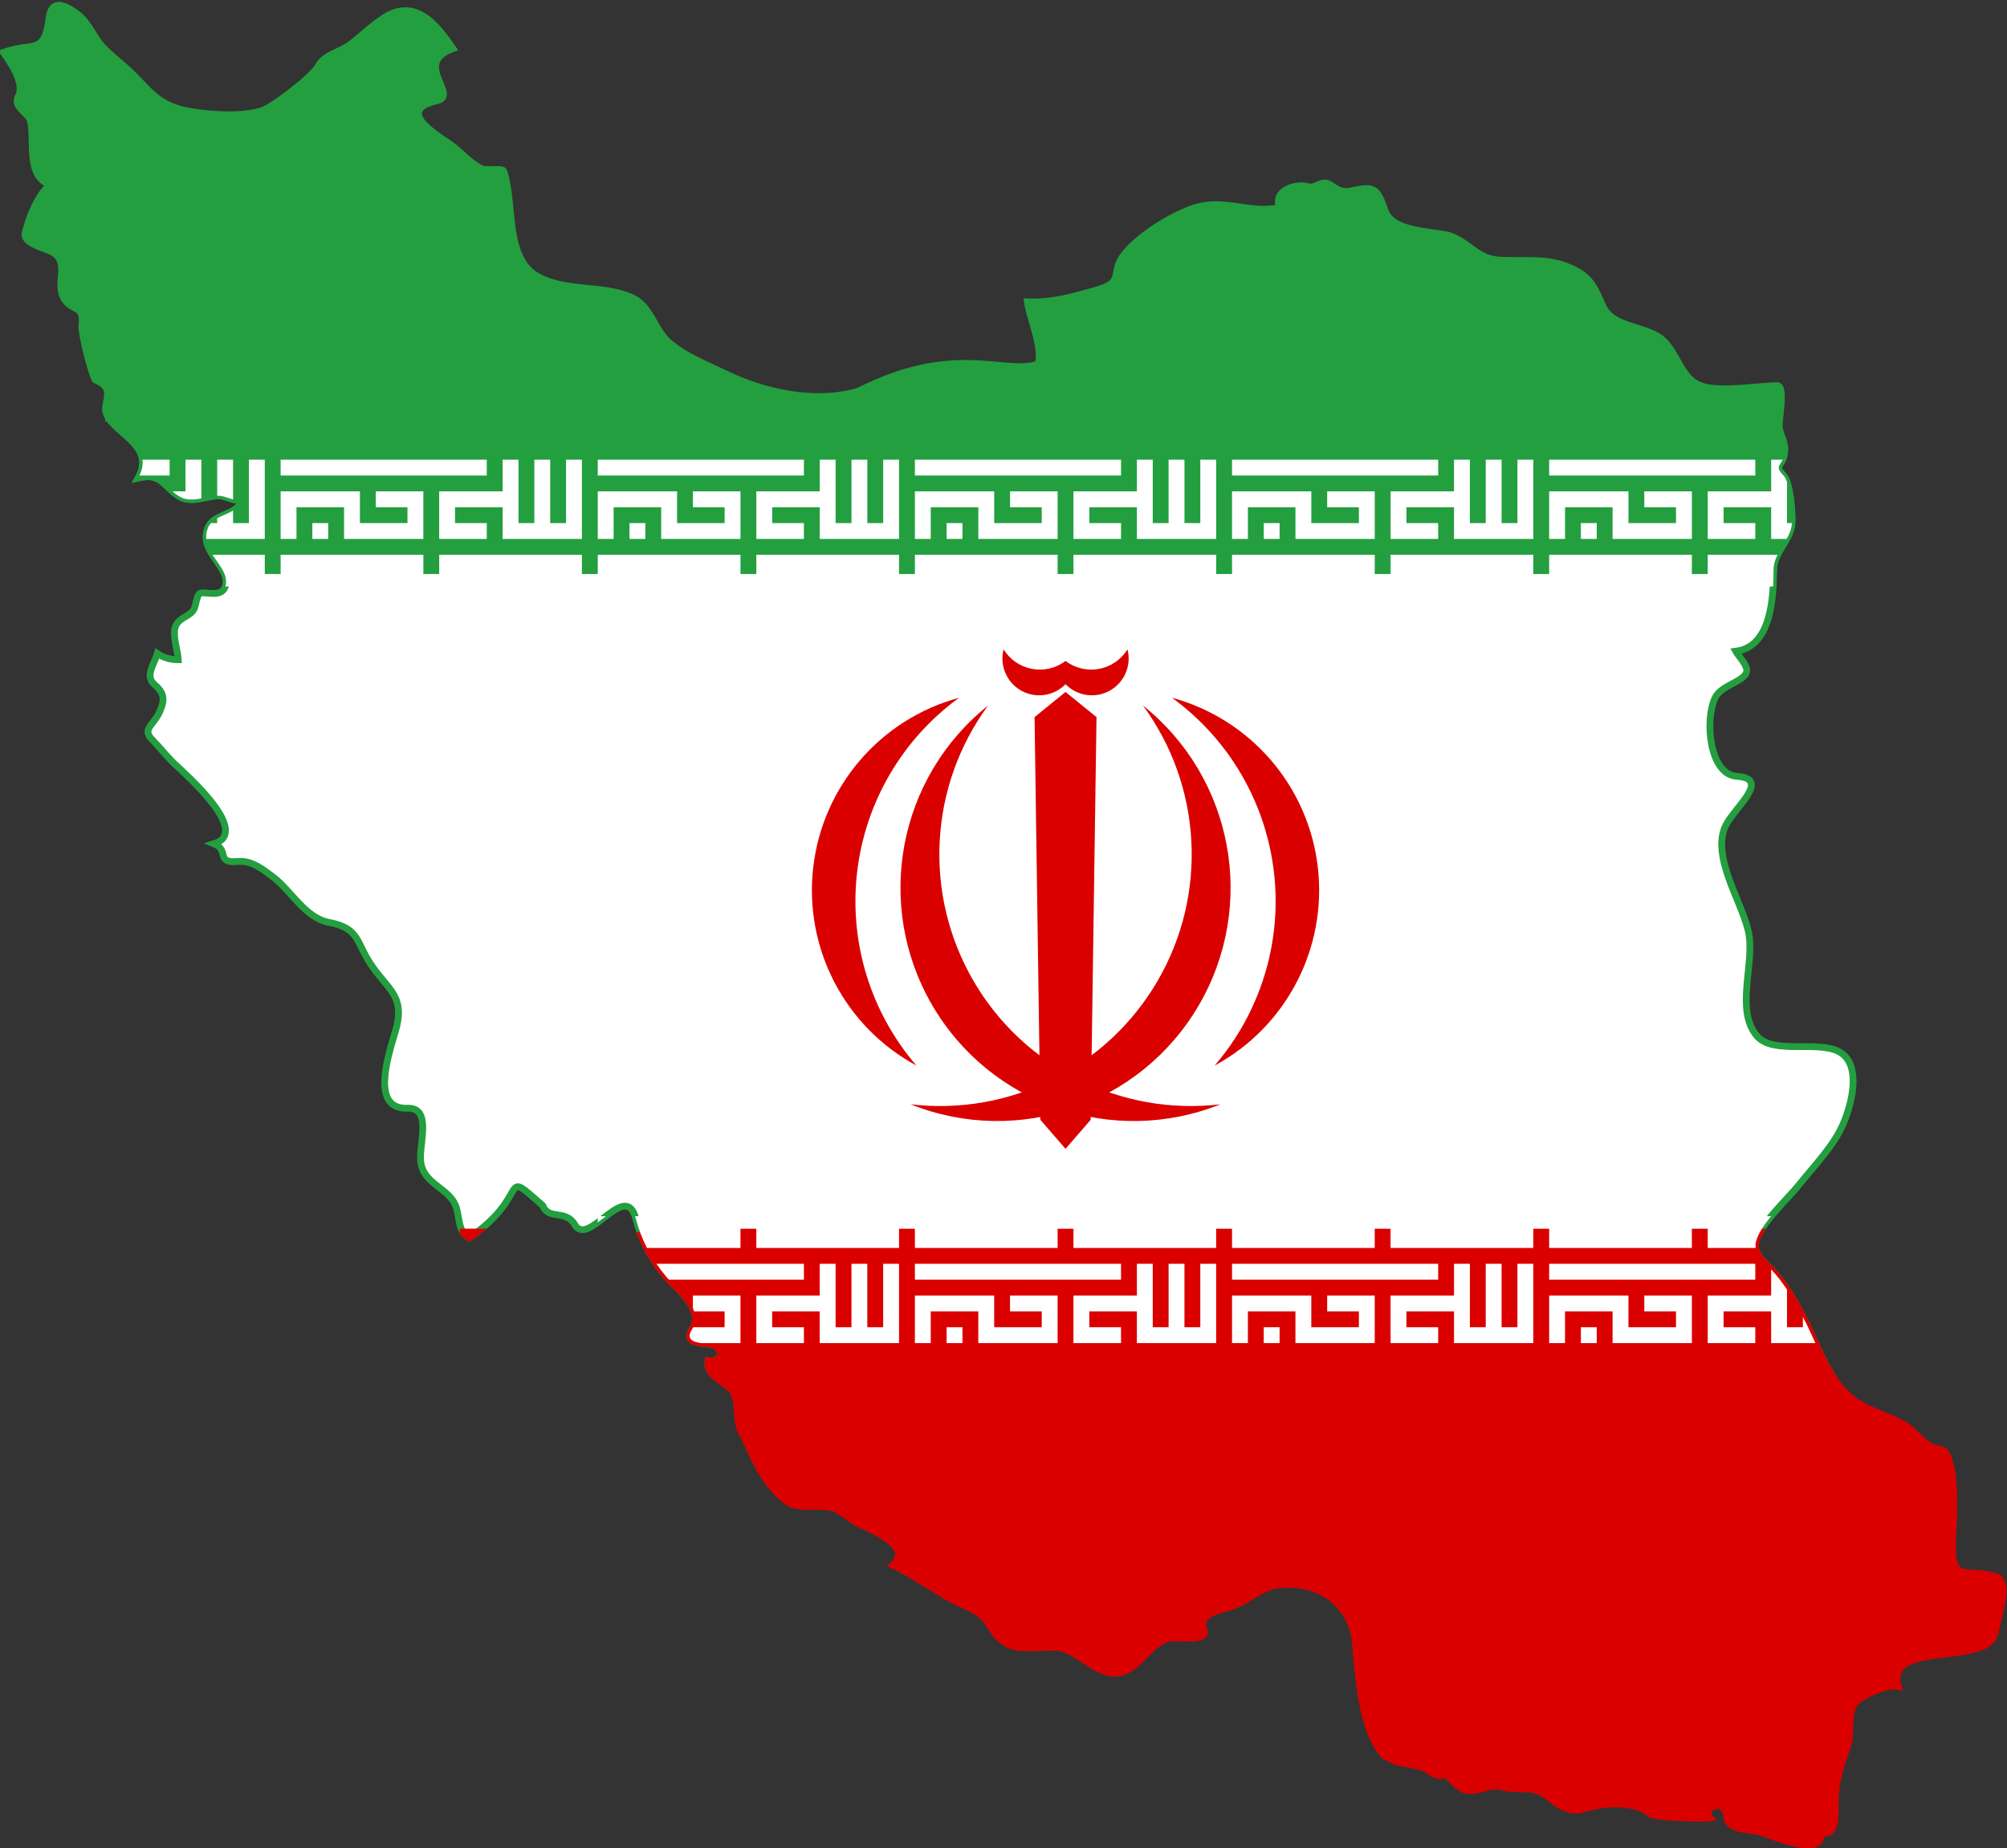 <?xml version="1.0" encoding="UTF-8" standalone="no"?>
<!-- Created with Inkscape (http://www.inkscape.org/) -->

<svg
   xmlns:dc="http://purl.org/dc/elements/1.1/"
   xmlns:cc="http://creativecommons.org/ns#"
   xmlns:rdf="http://www.w3.org/1999/02/22-rdf-syntax-ns#"
   xmlns:svg="http://www.w3.org/2000/svg"
   xmlns="http://www.w3.org/2000/svg"
   xmlns:sodipodi="http://sodipodi.sourceforge.net/DTD/sodipodi-0.dtd"
   xmlns:inkscape="http://www.inkscape.org/namespaces/inkscape"
   version="1.0"
   width="886"
   height="816"
   id="svg2383"
   inkscape:version="0.48.2 r9819"
   sodipodi:docname="Flag_of_Iran_in_map.svg">
  <rect width="100%" height="100%" fill="#333333" stroke="none"/>
  <sodipodi:namedview
     pagecolor="#ffffff"
     bordercolor="#666666"
     borderopacity="1"
     objecttolerance="10"
     gridtolerance="10"
     guidetolerance="10"
     inkscape:pageopacity="0"
     inkscape:pageshadow="2"
     inkscape:window-width="1400"
     inkscape:window-height="988"
     id="namedview16"
     showgrid="false"
     inkscape:zoom="0.57843137"
     inkscape:cx="443"
     inkscape:cy="318.59315"
     inkscape:window-x="-8"
     inkscape:window-y="-8"
     inkscape:window-maximized="1"
     inkscape:current-layer="svg2383" />
  <defs
     id="defs2385" />
  <path
     d="m 47.938,184.531 c 4.786,7.515 20.469,13.045 13.125,26.438 10.541,-2.415 11.022,3.944 18.25,8.25 4.773,2.85 10.791,0.232 16.125,-0.344 4.386,-0.473 7.157,2.895 11.75,1.562 -2.695,7.608 -12.809,5.909 -15.469,12.781 -3.084,7.959 4.478,13.664 7.156,19.625 1.605,3.547 1.623,9.151 -4.469,9.156 -6.472,0.001 -6.497,-2.223 -8.281,5.625 -1.224,5.379 -8.997,4.25 -9.125,11.5 -0.085,4.19 1.439,8.008 1.688,12.125 -3.447,-0.004 -6.508,-0.896 -9.219,-2.719 -1.298,4.424 -5.59,9.865 -1.438,13.5 4.226,3.653 5.068,6.457 2.438,12.219 -2.882,6.325 -8.041,7.52 -3.062,12.531 3.353,3.381 6.3,7.267 9.75,10.531 4.713,4.457 33.993,30.036 17.312,35.188 7.088,2.868 0.444,8.728 10.625,7.812 6.081,-0.554 11.161,3.609 15.531,6.906 8.003,6.044 13.965,17.955 24.625,20 13.968,2.683 11.642,8.909 19.281,19.688 7.502,10.599 14.497,13.352 9.969,28.531 -3.393,11.421 -10.863,34.436 5.469,33.812 10.381,-0.393 5.472,14.63 5.656,22.156 0.3,11.837 13.272,12.543 15.938,22.094 1.294,4.627 0.869,10.651 5.656,12.906 27.95,-19.167 12.658,-31.602 32.406,-14.156 2.455,6.531 10.149,1.536 14.156,8.438 5.956,10.298 22.332,-20.034 26.875,-2.781 2.643,10.074 7.132,18.276 13.688,25.969 3.885,4.566 16.932,14.061 11.25,22.844 -4.343,6.792 4.894,5.989 8.469,6.812 5.358,1.232 5.796,7.947 -1.5,7.25 -0.22,2.409 0.484,4.153 1.656,5.594 l 493.969,0 c -4.689,-7.725 -7.899,-16.764 -12.344,-25.062 -3.881,-7.432 -8.184,-14.895 -13.875,-20.844 -2.782,-2.914 -7.95,-6.735 -6.875,-11.906 1.69,-8.144 14.112,-19.234 19.344,-25.812 6.558,-8.233 15.053,-16.887 19.219,-26.531 4.055,-9.379 8.179,-26.417 -1.719,-31.875 -9.482,-5.215 -29.303,1.447 -36.406,-7.062 -9.385,-11.22 -1.339,-30.504 -3.375,-44.312 -1.98,-13.325 -17.397,-34.612 -10.219,-48.781 3.953,-7.777 20.046,-20.492 4.75,-21.469 -11.919,-0.759 -14.295,-24.475 -9.594,-34.594 2.623,-5.639 12.47,-7.01 13.906,-11.344 0.941,-2.711 -3.688,-7.254 -4.75,-9.281 16.16,-1.933 16.617,-25.124 16.719,-35.938 0.07,-7.941 7.623,-13.085 8.062,-20.531 0.284,-4.727 -0.71,-18.087 -3.75,-21.219 -4.925,-5.063 0.466,-3.773 0.594,-11.281 0.072,-4.132 -2.462,-6.986 -2.531,-10.969 -0.008,-0.506 0.117,-1.657 0.281,-3.031 l -737.688,0 z"
     id="rect3721"
     style="fill:#ffffff;stroke:#239f40;stroke-opacity:1;stroke-width:3;stroke-miterlimit:4;stroke-dasharray:none" />
  <path
     d="m 25.509,2.362 c -1.914,0.219 -3.345,1.749 -3.812,5.438 C 19.533,24.765 14.73,18.323 1.509,23.143 c 3.001,4.19 9.603,13.685 6.625,19.281 -2.643,4.994 4.535,7.268 5.375,11.188 1.901,8.877 -2.045,24.189 8.594,27.906 -5.64,4.773 -9.486,14.842 -11,21.469 -1.011,4.428 9.112,6.759 11.688,8.125 8.297,4.377 1.716,13.271 5.156,20.125 3.37,6.725 9.535,2.702 8.188,12.594 -0.389,2.83 4.672,23.351 6.125,24 5.652,2.508 5.856,4.763 4.469,11.156 -2.375,10.97 23.328,15.529 14.312,31.969 10.541,-2.415 11.022,3.975 18.25,8.281 4.773,2.85 10.791,0.232 16.125,-0.344 4.386,-0.473 7.157,2.895 11.75,1.562 -2.695,7.608 -12.778,5.909 -15.438,12.781 -2.93,7.561 3.746,13.045 6.719,18.688 l 684.5,0 c 10e-4,-0.104 -0.001,-0.242 0,-0.344 0.07,-7.941 7.655,-13.117 8.094,-20.562 0.284,-4.727 -0.71,-18.056 -3.75,-21.188 -4.925,-5.063 0.435,-3.804 0.563,-11.312 0.072,-4.132 -2.431,-6.986 -2.5,-10.969 -0.039,-2.382 2.833,-17.303 -0.75,-17.281 -9.726,0.06 -27.375,3.543 -35.5,-0.719 -7.376,-3.892 -9.284,-14.984 -15.813,-20.062 -7.363,-5.726 -21.413,-4.897 -25.625,-14.219 -4.145,-9.154 -5.644,-13.558 -15.719,-17.562 -10.232,-4.062 -19.561,-2.109 -30.688,-2.938 -9.988,-0.745 -14.128,-9.54 -23.438,-11.219 -8.352,-1.517 -23.283,-1.832 -26.344,-10.437 -3.22,-9.044 -4.132,-11.409 -14.469,-8.938 -4.411,1.06 -6.611,-0.465 -9.688,-2.531 -4.008,-2.693 -6.059,1.862 -10.031,0.75 -5.492,-1.548 -15.544,1.903 -12.375,9.281 -13.582,2.937 -24.833,-4.556 -38.75,0.469 -9.558,3.448 -22.902,11.653 -29.656,19.906 -6.788,8.305 0.571,12.33 -12.406,16 -10.906,3.082 -19.655,5.635 -30.562,5.219 0.753,6.212 7.285,21.434 4.594,27.531 -14.985,4.855 -36.563,-9.692 -79.156,11.875 -19.251,5.703 -41.567,0.465 -57.594,-7.156 -8.495,-4.053 -19.64,-8.448 -26.469,-14.719 -6.25,-5.726 -7.668,-15.667 -15.938,-19.438 -12.738,-5.789 -29.302,-2.325 -41.719,-9.375 -14.629,-8.276 -9.99,-32.084 -14.906,-46.469 -0.493,-1.443 -7.666,-0.024 -9.812,-1.062 -5.315,-2.588 -9.294,-7.687 -14.125,-10.969 -6.858,-4.657 -23.72,-14.934 -5.406,-19.062 9.877,-2.224 -11.164,-16.465 6.938,-23 -6.437,-9.327 -15.945,-22.681 -30.125,-13.781 -5.425,3.41 -9.988,8.021 -15.062,11.906 -4.378,3.352 -11.618,4.496 -14.25,9.625 -2.279,4.449 -20.28,18.381 -25.219,19.812 -8.951,2.599 -21.299,1.74 -29.906,0.438 -13.897,-2.102 -17.497,-7.067 -26.125,-16 -4.217,-4.364 -9.261,-7.893 -13.5,-12.25 -4.389,-4.511 -6.437,-11.038 -11.5,-14.906 -3.033,-2.305 -6.29,-4.188 -8.75,-3.906 z"
     id="rect2391"
     style="fill:#239f40;stroke:#239f40;stroke-opacity:1;stroke-width:3;stroke-miterlimit:4;stroke-dasharray:none" />
  <path
     d="m 204.415,543.924 c 0.033,0.05 0.06,0.107 0.094,0.156 0.137,0.2 0.281,0.377 0.438,0.562 0.034,0.04 0.059,0.086 0.094,0.125 0.169,0.192 0.369,0.389 0.562,0.562 0.022,0.02 0.04,0.043 0.062,0.062 0.213,0.186 0.442,0.337 0.688,0.5 0.013,0.008 0.018,0.023 0.031,0.031 0.261,0.171 0.542,0.327 0.844,0.469 0.886,-0.607 1.706,-1.191 2.5,-1.781 0.318,-0.235 0.601,-0.455 0.906,-0.688 l -6.219,0 z m 78.125,0 c 0.15,0.411 0.311,0.813 0.469,1.219 0.02,0.052 0.042,0.104 0.062,0.156 0.179,0.457 0.343,0.926 0.531,1.375 0.027,0.064 0.067,0.124 0.094,0.188 0.107,0.254 0.233,0.498 0.344,0.75 0.174,0.397 0.318,0.795 0.5,1.188 0.213,0.46 0.464,0.922 0.688,1.375 0.072,0.147 0.145,0.292 0.219,0.438 0.199,0.395 0.386,0.797 0.594,1.188 0.018,0.033 0.045,0.061 0.062,0.094 0.452,0.847 0.915,1.675 1.406,2.5 0.415,0.697 0.838,1.411 1.281,2.094 0.057,0.087 0.13,0.163 0.188,0.25 0.201,0.307 0.418,0.602 0.625,0.906 0.114,0.167 0.228,0.334 0.344,0.5 0.386,0.557 0.782,1.107 1.188,1.656 0.439,0.595 0.881,1.194 1.344,1.781 0.61,0.775 1.225,1.549 1.875,2.312 0.243,0.285 0.536,0.584 0.844,0.906 3.383,3.545 10.26,9.249 11.594,15.281 0.121,0.548 0.196,1.104 0.219,1.656 0.023,0.553 -0.004,1.102 -0.094,1.656 -0.179,1.108 -0.602,2.215 -1.312,3.312 -0.679,1.061 -1.035,1.931 -1.125,2.656 -0.054,0.435 -0.022,0.821 0.094,1.156 0.038,0.112 0.101,0.211 0.156,0.312 0.004,0.008 -0.004,0.024 0,0.031 0.164,0.295 0.402,0.562 0.688,0.781 0.39,0.299 0.886,0.531 1.438,0.719 0.551,0.188 1.175,0.325 1.812,0.438 1.275,0.225 2.642,0.329 3.812,0.469 0.585,0.07 1.116,0.147 1.562,0.25 0.35,0.08 0.661,0.189 0.969,0.312 0.458,0.184 0.859,0.427 1.219,0.688 0.092,0.066 0.196,0.117 0.281,0.188 0.007,0.005 0.025,-0.005 0.031,0 0.632,0.529 1.073,1.188 1.312,1.844 0.159,0.441 0.22,0.876 0.188,1.312 -0.016,0.218 -0.059,0.449 -0.125,0.656 -0.131,0.415 -0.347,0.79 -0.688,1.125 -0.17,0.167 -0.369,0.331 -0.594,0.469 -0.225,0.138 -0.5,0.242 -0.781,0.344 -0.273,0.098 -0.579,0.192 -0.906,0.25 -0.329,0.058 -0.71,0.113 -1.094,0.125 -0.396,0.011 -0.825,-0.019 -1.281,-0.062 -0.074,0.813 -0.057,1.54 0.062,2.219 0.002,0.01 -0.002,0.021 0,0.031 0.059,0.329 0.151,0.667 0.25,0.969 0.406,1.242 1.139,2.256 2.031,3.156 0.223,0.225 0.445,0.445 0.688,0.656 0.963,0.839 2.069,1.604 3.156,2.344 0.554,0.377 1.094,0.736 1.625,1.125 0.524,0.384 1.035,0.768 1.5,1.188 0.681,0.615 1.219,1.287 1.656,2 0.656,1.069 1.071,2.243 1.344,3.469 0.182,0.817 0.32,1.642 0.406,2.5 0.39,3.862 0.103,8.034 1.875,11.469 6.649,12.921 8.745,21.409 19.75,30.656 0.622,0.523 1.3,0.951 2.031,1.281 0.732,0.33 1.528,0.57 2.344,0.75 0.816,0.18 1.656,0.301 2.531,0.375 0.437,0.037 0.865,0.044 1.312,0.062 1.352,0.057 2.741,0.043 4.125,0.031 0.905,-0.008 1.801,-0.016 2.688,0 1.807,0.033 3.546,0.166 5.125,0.562 4.471,1.121 7.942,5.091 12.062,7.125 3.121,1.534 13.421,5.609 16.562,10.719 0.143,0.232 0.263,0.451 0.375,0.688 0.117,0.244 0.2,0.47 0.281,0.719 0.078,0.24 0.145,0.475 0.188,0.719 0.045,0.253 0.059,0.493 0.062,0.75 0.006,0.494 -0.053,0.995 -0.219,1.5 -0.083,0.253 -0.183,0.495 -0.312,0.75 -0.389,0.778 -1,1.549 -1.875,2.344 1.035,0.505 2.047,1.026 3.062,1.562 0.008,0.004 0.023,-0.004 0.031,0 3.038,1.607 6.009,3.371 8.938,5.156 3.914,2.387 7.766,4.848 11.688,7.219 0.751,0.455 1.542,0.895 2.375,1.312 2.498,1.254 5.288,2.379 7.906,3.719 0.436,0.223 0.857,0.452 1.281,0.688 0.008,0.004 0.023,-0.004 0.031,0 0.417,0.231 0.818,0.504 1.219,0.75 0.826,0.507 1.609,1.005 2.344,1.594 0.364,0.291 0.696,0.622 1.031,0.938 0.341,0.321 0.662,0.62 0.969,0.969 0.302,0.343 0.579,0.689 0.844,1.062 0.274,0.384 0.52,0.768 0.75,1.188 0.226,0.407 0.429,0.78 0.656,1.156 0.007,0.012 0.024,0.019 0.031,0.031 0.681,1.13 1.364,2.123 2.062,3 0.699,0.877 1.4,1.627 2.125,2.281 0.242,0.218 0.473,0.429 0.719,0.625 1.231,0.985 2.499,1.684 3.844,2.188 0.803,0.3 1.645,0.518 2.5,0.688 1.14,0.226 2.313,0.348 3.562,0.406 2.5,0.116 5.251,-0.035 8.312,-0.156 1.531,-0.06 3.142,-0.114 4.844,-0.125 1.73,-0.011 3.404,0.392 5.062,1.031 0.995,0.384 1.989,0.842 2.969,1.375 1.306,0.71 2.614,1.532 3.906,2.375 1.292,0.843 2.579,1.706 3.875,2.531 1.296,0.826 2.589,1.624 3.906,2.281 0.659,0.328 1.333,0.617 2,0.875 0.334,0.129 0.664,0.236 1,0.344 0.672,0.216 1.347,0.383 2.031,0.5 0.342,0.058 0.686,0.126 1.031,0.156 0.346,0.03 0.713,0.032 1.062,0.031 1.736,-0.007 3.529,-0.406 5.375,-1.344 1.533,-0.778 2.889,-1.801 4.188,-2.938 0.948,-0.83 1.854,-1.714 2.75,-2.625 2.118,-2.152 4.184,-4.392 6.594,-6.125 0.39,-0.281 0.808,-0.561 1.219,-0.812 0.012,-0.007 0.019,-0.024 0.031,-0.031 0.192,-0.117 0.397,-0.203 0.594,-0.312 0.363,-0.201 0.743,-0.389 1.125,-0.562 0.778,-0.355 1.569,-0.656 2.438,-0.875 0.552,-0.139 4.772,0.278 8.625,0.156 0.493,-0.016 0.965,-0.025 1.438,-0.062 0.914,-0.072 1.785,-0.2 2.531,-0.375 0.567,-0.133 1.06,-0.291 1.469,-0.5 0.535,-0.274 0.934,-0.628 1.094,-1.062 0.003,-0.01 -0.003,-0.021 0,-0.031 0.035,-0.102 0.052,-0.201 0.062,-0.312 7.1e-4,-0.009 -5.3e-4,-0.022 0,-0.031 0.019,-0.247 -0.015,-0.515 -0.125,-0.812 -0.255,-0.685 -0.418,-1.32 -0.5,-1.906 -10e-4,-0.01 10e-4,-0.021 0,-0.031 -0.052,-0.385 -0.079,-0.748 -0.062,-1.094 5.3e-4,-0.01 -5.9e-4,-0.021 0,-0.031 0.028,-0.532 0.14,-1.02 0.312,-1.469 0.115,-0.299 0.266,-0.578 0.438,-0.844 0.682,-1.057 1.785,-1.869 3.125,-2.531 0.337,-0.167 0.699,-0.319 1.062,-0.469 0.356,-0.146 0.75,-0.304 1.125,-0.438 0.384,-0.137 0.789,-0.28 1.188,-0.406 1.597,-0.504 3.29,-0.932 4.875,-1.406 0.941,-0.282 1.873,-0.659 2.781,-1.062 0.458,-0.204 0.923,-0.398 1.375,-0.625 1.348,-0.677 2.683,-1.462 4,-2.25 0.883,-0.528 1.773,-1.069 2.656,-1.594 0.875,-0.52 1.77,-1.056 2.656,-1.531 0.894,-0.478 1.802,-0.923 2.719,-1.312 0.449,-0.191 0.918,-0.369 1.375,-0.531 0.932,-0.33 1.905,-0.604 2.875,-0.781 0.485,-0.089 0.972,-0.145 1.469,-0.188 1.08,-0.092 2.162,-0.152 3.219,-0.156 0.011,-4e-5 0.021,3e-5 0.031,0 0.533,-0.002 1.036,0.011 1.562,0.031 0.527,0.02 1.043,0.052 1.562,0.094 0.529,0.042 1.042,0.091 1.562,0.156 0.511,0.064 0.998,0.134 1.5,0.219 1.516,0.255 2.983,0.615 4.406,1.062 0.471,0.148 0.915,0.3 1.375,0.469 0.469,0.172 0.919,0.338 1.375,0.531 0.448,0.189 0.878,0.416 1.312,0.625 3.921,1.886 7.306,4.576 9.906,8.031 0.577,0.766 1.097,1.567 1.594,2.406 0.994,1.678 1.826,3.477 2.469,5.438 0.482,1.47 0.861,3.033 1.125,4.656 0.176,1.082 0.303,2.196 0.375,3.344 0.767,8.213 1.552,19.269 3.875,29.25 0.516,2.218 1.096,4.368 1.781,6.438 0.463,1.397 0.979,2.767 1.531,4.062 0.058,0.137 0.128,0.271 0.188,0.406 0.069,0.157 0.117,0.313 0.188,0.469 0.353,0.781 0.734,1.549 1.125,2.281 0.242,0.453 0.493,0.88 0.75,1.312 0.501,0.842 1.032,1.649 1.594,2.406 0.562,0.757 1.154,1.464 1.781,2.125 1.915,1.008 3.685,1.844 5.375,2.562 0.01,0.003 0.021,-0.003 0.031,0 5.475,1.404 12.788,1.797 15.188,4.938 1.243,0.384 2.488,0.798 3.719,1.281 0.007,-0.004 0.024,0.004 0.031,0 3.153,-1.619 4.663,1.361 7.125,3.781 0.901,0.607 1.831,1.244 2.781,2 1.471,0.653 2.924,0.812 4.375,0.719 1.451,-0.093 2.898,-0.431 4.344,-0.812 0.713,-0.188 1.442,-0.388 2.156,-0.562 0.362,-0.089 0.731,-0.175 1.094,-0.25 0.726,-0.15 1.457,-0.263 2.188,-0.312 0.365,-0.024 0.727,-0.043 1.094,-0.031 0.366,0.011 0.726,0.039 1.094,0.094 0.01,10e-4 0.021,-0.002 0.031,0 0.358,0.054 0.734,0.148 1.094,0.25 0.928,0.262 1.829,0.44 2.719,0.562 0.889,0.123 1.767,0.182 2.625,0.219 1.715,0.074 3.366,0.041 5,0.094 1.558,0.05 3.087,0.182 4.625,0.594 0.075,0.02 0.144,0.041 0.219,0.062 0.01,0.003 0.021,-0.003 0.031,0 0.394,0.113 0.793,0.253 1.188,0.406 0.009,0.004 0.022,-0.004 0.031,0 0.123,0.048 0.251,0.104 0.375,0.156 0.533,0.227 1.057,0.526 1.594,0.844 0.145,0.086 0.292,0.157 0.438,0.25 0.417,0.266 0.829,0.545 1.25,0.875 1.854,1.458 3.661,2.922 5.562,4.062 0.317,0.19 0.614,0.361 0.938,0.531 0.008,0.004 0.023,-0.004 0.031,0 0.102,0.054 0.209,0.105 0.312,0.156 0.866,0.434 1.759,0.812 2.688,1.062 0.699,0.189 1.41,0.319 2.156,0.375 1.491,0.113 3.097,-0.064 4.844,-0.625 1.036,-0.332 2.153,-0.637 3.344,-0.906 2.382,-0.538 5.024,-0.931 7.719,-1.094 1.347,-0.082 2.715,-0.106 4.062,-0.062 0.674,0.022 1.335,0.068 2,0.125 0.665,0.057 1.32,0.124 1.969,0.219 0.66,0.096 1.3,0.207 1.938,0.344 1.254,0.27 2.435,0.615 3.562,1.062 0.574,0.226 1.125,0.474 1.656,0.75 0.261,0.136 0.5,0.258 0.75,0.406 0.012,0.007 0.019,0.024 0.031,0.031 0.736,0.44 1.441,0.945 2.062,1.5 0.11,0.098 0.301,0.191 0.563,0.281 0.261,0.09 0.575,0.168 0.969,0.25 0.012,0.002 0.02,-0.002 0.031,0 0.387,0.081 0.819,0.177 1.312,0.25 0.011,0.002 0.02,-0.002 0.031,0 0.058,0.008 0.129,0.023 0.188,0.031 1.486,0.211 3.374,0.384 5.438,0.531 1.438,0.102 2.977,0.179 4.5,0.25 1.524,0.072 3.021,0.147 4.469,0.188 1.458,0.041 2.813,0.053 4.031,0.062 1.814,0.015 3.296,-0.009 4.125,-0.062 0.276,-0.018 0.467,-0.037 0.594,-0.062 -0.121,-0.124 -0.248,-0.249 -0.344,-0.375 -0.01,-0.007 0.01,-0.024 0,-0.031 -0.197,-0.264 -0.342,-0.515 -0.438,-0.781 -0.099,-0.277 -0.123,-0.541 -0.125,-0.812 -0.018,-0.915 0.458,-1.77 1.219,-2.406 0.217,-0.182 0.465,-0.326 0.719,-0.469 1.145,-0.638 2.607,-0.853 3.844,-0.25 0.275,0.134 0.534,0.315 0.781,0.531 0.123,0.108 0.23,0.214 0.344,0.344 0.349,0.394 0.638,0.884 0.875,1.5 0.078,0.202 0.156,0.397 0.219,0.625 0.13,0.464 0.224,0.984 0.281,1.562 0.02,0.205 0.055,0.403 0.094,0.594 0.038,0.18 0.072,0.364 0.125,0.531 0.024,0.077 0.066,0.144 0.094,0.219 0.035,0.095 0.053,0.191 0.094,0.281 0.01,0.012 0.026,0.019 0.031,0.031 0.068,0.149 0.137,0.299 0.219,0.438 0.06,0.103 0.121,0.215 0.188,0.312 0.03,0.043 0.063,0.084 0.094,0.125 0.01,0.011 0.023,0.02 0.031,0.031 0.096,0.126 0.205,0.259 0.312,0.375 0.469,0.507 1.037,0.933 1.688,1.281 0.325,0.174 0.673,0.327 1.031,0.469 0.718,0.284 1.506,0.504 2.313,0.688 0.403,0.092 0.805,0.176 1.219,0.25 1.242,0.223 2.519,0.377 3.719,0.531 1.2,0.154 2.332,0.313 3.281,0.531 0.316,0.073 0.602,0.16 0.875,0.25 1.461,0.48 5.797,2.288 10.531,3.719 0.01,0.003 0.022,-0.003 0.031,0 2.761,0.835 5.625,1.541 8.156,1.781 0.362,0.034 0.717,0.048 1.063,0.062 1.036,0.043 2.006,-0.015 2.844,-0.188 0.558,-0.115 1.058,-0.269 1.5,-0.5 0.45,-0.235 0.821,-0.535 1.125,-0.906 0.145,-0.175 0.297,-0.355 0.406,-0.562 0,-0.008 0,-0.023 0,-0.031 0.111,-0.217 0.181,-0.433 0.25,-0.688 0.071,-0.263 0.133,-0.538 0.156,-0.844 0.024,-0.294 0.024,-0.601 0,-0.938 -0.024,-0.336 -0.081,-0.683 -0.156,-1.062 0.668,0.259 1.271,0.392 1.812,0.438 0.361,0.03 0.691,0.021 1,-0.031 0.296,-0.05 0.592,-0.132 0.844,-0.25 0.012,-0.006 0.019,-0.025 0.031,-0.031 0.2,-0.097 0.388,-0.209 0.563,-0.344 0.395,-0.311 0.724,-0.714 1,-1.188 0.155,-0.263 0.284,-0.542 0.406,-0.844 0,-0.009 0,-0.022 0,-0.031 0.125,-0.312 0.248,-0.624 0.344,-0.969 0.285,-1.026 0.444,-2.193 0.531,-3.344 8e-4,-0.01 -8e-4,-0.021 0,-0.031 0.028,-0.377 0.048,-0.753 0.062,-1.125 4e-4,-0.011 -4e-4,-0.021 0,-0.031 0.058,-1.53 0.017,-2.973 0,-4.062 -0.011,-0.65 -0.01,-1.285 0,-1.906 0.019,-1.242 0.061,-2.415 0.156,-3.562 0.046,-0.563 0.124,-1.142 0.187,-1.688 0,-0.01 0,-0.021 0,-0.031 0.517,-4.447 1.576,-8.32 2.938,-12.531 0.681,-2.101 1.421,-4.262 2.219,-6.625 0.292,-0.864 0.495,-1.767 0.625,-2.719 0.01,-0.04 -0.01,-0.084 0,-0.125 0.241,-1.839 0.265,-3.822 0.312,-5.781 0.036,-1.51 0.086,-2.996 0.281,-4.438 0.196,-1.442 0.532,-2.842 1.125,-4.094 0.198,-0.417 0.428,-0.8 0.688,-1.188 0.125,-0.187 0.265,-0.384 0.406,-0.562 0,-0.006 0,-0.025 0,-0.031 0.734,-0.926 1.693,-1.731 2.938,-2.406 2.727,-1.481 7.127,-3.694 11.031,-4.594 0.71,-0.165 1.398,-0.278 2.062,-0.344 0.332,-0.033 0.653,-0.059 0.969,-0.062 0.632,-0.008 1.234,0.06 1.781,0.188 -0.093,-0.336 -0.152,-0.649 -0.219,-0.969 -0.127,-0.608 -0.215,-1.201 -0.25,-1.75 -0.071,-1.116 0.035,-2.107 0.312,-3 0.02,-0.065 0.041,-0.124 0.062,-0.188 0.129,-0.377 0.283,-0.754 0.469,-1.094 0.217,-0.397 0.461,-0.743 0.75,-1.094 0.01,-0.011 0.022,-0.02 0.031,-0.031 0.144,-0.175 0.276,-0.336 0.438,-0.5 0.237,-0.241 0.479,-0.469 0.75,-0.688 0.473,-0.383 0.993,-0.71 1.562,-1.031 1.334,-0.753 2.908,-1.356 4.656,-1.844 1.165,-0.325 2.428,-0.6 3.719,-0.844 5.157,-0.976 11.135,-1.436 16.438,-2.312 0.663,-0.11 1.329,-0.219 1.969,-0.344 3.819,-0.747 7.172,-1.809 9.406,-3.562 0.012,-0.009 0.02,-0.022 0.031,-0.031 0.024,-0.019 0.039,-0.043 0.063,-0.062 0.332,-0.27 0.659,-0.57 0.937,-0.875 0.148,-0.162 0.305,-0.328 0.438,-0.5 0.01,-0.007 -0.01,-0.024 0,-0.031 0.273,-0.358 0.52,-0.72 0.719,-1.125 0.199,-0.405 0.349,-0.826 0.469,-1.281 0.06,-0.228 0.118,-0.478 0.156,-0.719 0.902,-4.775 3.34,-12.382 3.438,-17.906 0.015,-0.829 -0.021,-1.626 -0.125,-2.344 -0.034,-0.239 -0.075,-0.463 -0.125,-0.688 -0.099,-0.449 -0.241,-0.868 -0.406,-1.25 -0.077,-0.178 -0.157,-0.369 -0.25,-0.531 -0.01,-0.012 -0.024,-0.019 -0.031,-0.031 -0.101,-0.173 -0.193,-0.316 -0.312,-0.469 -0.12,-0.153 -0.267,-0.306 -0.406,-0.438 -0.418,-0.396 -0.916,-0.69 -1.531,-0.875 -0.783,-0.235 -1.516,-0.429 -2.25,-0.594 -0.093,-0.021 -0.189,-0.043 -0.281,-0.062 -0.01,-0.002 -0.021,0.002 -0.031,0 -0.12,-0.026 -0.225,-0.038 -0.344,-0.062 -1.491,-0.304 -2.906,-0.507 -4.187,-0.625 -1.391,-0.128 -2.666,-0.18 -3.813,-0.25 -0.573,-0.035 -1.113,-0.073 -1.625,-0.125 -0.769,-0.078 -1.46,-0.169 -2.094,-0.344 -2.53,-0.696 -3.993,-2.465 -4.406,-7.531 -0.173,-2.111 -0.154,-4.793 0.031,-8.219 0.131,-2.412 0.384,-7.021 0.438,-12.25 0.032,-3.087 0,-6.412 -0.188,-9.594 0,-0.052 0,-0.104 0,-0.156 0,-0.075 -0.026,-0.144 -0.031,-0.219 -0.124,-1.952 -0.307,-3.848 -0.562,-5.625 -0.016,-0.112 -0.014,-0.233 -0.031,-0.344 -0.146,-0.969 -0.338,-1.873 -0.531,-2.75 -0.194,-0.877 -0.409,-1.71 -0.656,-2.469 -0.495,-1.518 -1.099,-2.763 -1.844,-3.656 -0.186,-0.223 -0.39,-0.449 -0.594,-0.625 -0.203,-0.176 -0.404,-0.311 -0.625,-0.438 -0.443,-0.252 -0.918,-0.406 -1.438,-0.438 -1.127,-0.07 -2.203,-0.387 -3.25,-0.906 -0.339,-0.167 -0.668,-0.391 -1,-0.594 -0.01,-0.004 -0.024,0.005 -0.031,0 -0.34,-0.208 -0.667,-0.418 -1,-0.656 -0.339,-0.243 -0.667,-0.482 -1,-0.75 -0.649,-0.521 -1.275,-1.106 -1.906,-1.688 -0.01,-0.005 -0.026,0.005 -0.031,0 -0.637,-0.587 -1.25,-1.183 -1.875,-1.781 -0.63,-0.604 -1.251,-1.186 -1.875,-1.75 -0.309,-0.28 -0.598,-0.552 -0.906,-0.812 -0.624,-0.528 -1.248,-0.994 -1.875,-1.406 -0.31,-0.204 -0.595,-0.396 -0.906,-0.562 -0.665,-0.355 -1.353,-0.702 -2.031,-1.031 -2.035,-0.988 -4.122,-1.878 -6.219,-2.75 -2.796,-1.162 -5.595,-2.287 -8.313,-3.594 -0.991,-0.476 -1.942,-1.015 -2.844,-1.562 -0.01,-0.005 -0.024,0.005 -0.031,0 -2.726,-1.659 -5.037,-3.634 -7.094,-5.844 -0.685,-0.737 -1.342,-1.495 -1.969,-2.281 -3.134,-3.93 -5.586,-8.441 -7.844,-13.156 -0.904,-1.886 -1.783,-3.791 -2.656,-5.719 -1.746,-3.857 -3.496,-7.759 -5.5,-11.5 -2.911,-5.574 -6.073,-11.146 -9.875,-16.094 -1.267,-1.649 -2.608,-3.231 -4.031,-4.719 -0.691,-0.724 -1.525,-1.53 -2.375,-2.375 -0.433,-0.431 -0.858,-0.848 -1.281,-1.312 -0.627,-0.688 -1.24,-1.421 -1.75,-2.188 -1.19,-1.789 -1.908,-3.8 -1.437,-6.062 0.052,-0.253 0.115,-0.523 0.187,-0.781 0.012,-0.041 0.019,-0.084 0.031,-0.125 0.062,-0.21 0.145,-0.412 0.219,-0.625 0.01,-0.022 0.024,-0.041 0.031,-0.062 0.148,-0.421 0.307,-0.849 0.5,-1.281 0.07,-0.157 0.143,-0.31 0.219,-0.469 0.203,-0.424 0.418,-0.85 0.656,-1.281 l -494.406,0 z"
     id="rect2395"
     style="fill:#da0000;stroke:#da0000;stroke-opacity:1;stroke-width:3;stroke-miterlimit:4;stroke-dasharray:none" />
  <path
     d="m 470.384,305.476 -13.674,11.11 2.564,177.767 11.11,12.82 11.11,-12.82 2.564,-177.767 -13.674,-11.11 z"
     id="path2399"
     style="fill:#da0000" />
  <path
     d="m 497.733,286.674 c -2.78,4.509 -7.333,7.637 -12.54,8.613 -5.207,0.976 -10.584,-0.289 -14.809,-3.485 -4.225,3.196 -9.602,4.462 -14.809,3.485 -5.207,-0.976 -9.76,-4.104 -12.54,-8.613 -1.831,7.124 1.355,14.589 7.766,18.196 6.411,3.606 14.445,2.453 19.583,-2.812 5.137,5.264 13.172,6.418 19.583,2.812 6.411,-3.606 9.597,-11.072 7.766,-18.196"
     id="path2401"
     style="fill:#da0000" />
  <path
     d="m 504.57,311.459 c 26.154,35.656 28.674,83.428 6.416,121.638 -22.258,38.21 -65.056,59.583 -108.974,54.421 47.402,18.962 101.541,0.334 127.238,-43.781 25.698,-44.115 15.197,-100.398 -24.68,-132.277"
     id="path2403"
     style="fill:#da0000" />
  <path
     d="m 436.198,311.459 c -26.154,35.656 -28.674,83.428 -6.416,121.638 22.258,38.21 65.056,59.583 108.974,54.421 -47.402,18.962 -101.541,0.334 -127.238,-43.781 -25.698,-44.115 -15.197,-100.398 24.68,-132.277"
     id="path2405"
     style="fill:#da0000" />
  <path
     d="m 517.389,308.04 c 25.116,18.27 41.438,46.217 45.01,77.069 3.572,30.851 -5.932,61.79 -26.208,85.315 31.663,-17.123 49.711,-51.799 45.571,-87.557 -4.14,-35.758 -29.635,-65.392 -64.373,-74.827"
     id="path2407"
     style="fill:#da0000" />
  <path
     d="m 423.378,308.04 c -25.116,18.27 -41.438,46.217 -45.01,77.069 -3.572,30.851 5.932,61.79 26.208,85.315 -31.663,-17.123 -49.711,-51.799 -45.571,-87.557 4.14,-35.758 29.635,-65.392 64.373,-74.827"
     id="path2409"
     style="fill:#da0000" />
  <path
     d="m 62.884,202.924 c 0.282,2.079 -0.073,4.383 -1.312,7 l 13.312,0 0,-7 -12,0 z m 19,0 0,14 -5.719,0 c 0.91,0.785 1.915,1.592 3.125,2.312 2.883,1.721 6.227,1.423 9.594,0.812 l 0,-17.125 -7,0 z m 14,0 0,15.938 c 2.626,-0.128 4.701,1.068 7,1.625 l 0,-17.562 -7,0 z m 14,0 0,28 -7,0 0,-5.5 c -2.211,1.319 -4.808,2.112 -7,3.344 l 0,2.156 -2.75,0 c -0.575,0.649 -1.056,1.407 -1.406,2.312 -0.643,1.659 -0.799,3.204 -0.656,4.688 l 25.812,0 0,-35 -7,0 z m 14,0 0,7 91,0 0,-7 -91,0 z m 98,0 0,14 -28,0 0,21 21,0 0,-7 -14,0 0,-7 21,0 0,14 35,0 0,-35 -7,0 0,28 -7,0 0,-28 -7,0 0,28 -7,0 0,-28 -7,0 z m 42,0 0,7 91,0 0,-7 -91,0 z m 98,0 0,14 -28,0 0,21 21,0 0,-7 -14,0 0,-7 21,0 0,14 35,0 0,-35 -7,0 0,28 -7,0 0,-28 -7,0 0,28 -7,0 0,-28 -7,0 z m 42,0 0,7 91,0 0,-7 -91,0 z m 98,0 0,14 -28,0 0,21 21,0 0,-7 -14,0 0,-7 21,0 0,14 35,0 0,-35 -7,0 0,28 -7,0 0,-28 -7,0 0,28 -7,0 0,-28 -7,0 z m 42,0 0,7 91,0 0,-7 -91,0 z m 98,0 0,14 -28,0 0,21 21,0 0,-7 -14,0 0,-7 21,0 0,14 35,0 0,-35 -7,0 0,28 -7,0 0,-28 -7,0 0,28 -7,0 0,-28 -7,0 z m 42,0 0,7 91,0 0,-7 -91,0 z m 98,0 0,14 -28,0 0,21 21,0 0,-7 -14,0 0,-7 21,0 0,14 6.844,0 c 1.197,-2.172 2.165,-4.412 2.312,-6.906 0,-0.026 0,-0.067 0,-0.094 l -2.156,0 0,-18.125 c -0.451,-1.305 -0.982,-2.338 -1.594,-2.969 -3.612,-3.714 -1.676,-4.045 -0.344,-6.906 l -5.062,0 z m -658,14 0,21 7,0 0,-14 21,0 0,14 35,0 0,-21 -21,0 0,7 14,0 0,7 -21,0 0,-14 -35,0 z m 140,0 0,21 7,0 0,-14 21,0 0,14 35,0 0,-21 -21,0 0,7 14,0 0,7 -21,0 0,-14 -35,0 z m 140,0 0,21 7,0 0,-14 21,0 0,14 35,0 0,-21 -21,0 0,7 14,0 0,7 -21,0 0,-14 -35,0 z m 140,0 0,21 7,0 0,-14 21,0 0,14 35,0 0,-21 -21,0 0,7 14,0 0,7 -21,0 0,-14 -35,0 z m 140,0 0,21 7,0 0,-14 21,0 0,14 35,0 0,-21 -21,0 0,7 14,0 0,7 -21,0 0,-14 -35,0 z m -546,14 0,7 7,0 0,-7 -7,0 z m 140,0 0,7 7,0 0,-7 -7,0 z m 140,0 0,7 7,0 0,-7 -7,0 z m 140,0 0,7 7,0 0,-7 -7,0 z m 140,0 0,7 7,0 0,-7 -7,0 z m -604.062,14 c 1.748,2.728 3.886,5.287 5.062,7.906 0.829,1.832 1.24,4.214 0.594,6.094 l 17.406,0 0,-14 -23.062,0 z m 30.062,0 0,14 63,0 0,-14 -63,0 z m 70,0 0,14 63,0 0,-14 -63,0 z m 70,0 0,14 63,0 0,-14 -63,0 z m 70,0 0,14 63,0 0,-14 -63,0 z m 70,0 0,14 63,0 0,-14 -63,0 z m 70,0 0,14 63,0 0,-14 -63,0 z m 70,0 0,14 63,0 0,-14 -63,0 z m 70,0 0,14 63,0 0,-14 -63,0 z m 70,0 0,14 63,0 0,-14 -63,0 z m 70,0 0,14 28.875,0 c 0.153,-2.746 0.168,-5.27 0.188,-7.344 0.021,-2.431 0.743,-4.601 1.75,-6.656 l -30.812,0 z"
     id="use2416"
     style="fill:#ffffff" />
  <path
     d="m 263.884,536.924 0,2.719 c 1.177,-0.867 2.399,-1.799 3.594,-2.719 l -3.594,0 z m 16.469,0 c 0.105,0.319 0.218,0.641 0.312,1 1.232,4.698 2.881,8.976 4.938,13 l 41.281,0 0,-14 -46.531,0 z m 53.531,0 0,14 63,0 0,-14 -63,0 z m 70,0 0,14 63,0 0,-14 -63,0 z m 70,0 0,14 63,0 0,-14 -63,0 z m 70,0 0,14 63,0 0,-14 -63,0 z m 70,0 0,14 63,0 0,-14 -63,0 z m 70,0 0,14 63,0 0,-14 -63,0 z m 70,0 0,14 21.156,0 c -0.11,-0.758 -0.109,-1.551 0.063,-2.375 0.732,-3.528 3.483,-7.599 6.781,-11.625 l -28,0 z m -464.094,21 c 1.394,2.029 2.908,4.027 4.562,5.969 0.272,0.32 0.585,0.665 0.938,1.031 l 59.594,0 0,-7 -65.094,0 z m 72.094,0 0,14 -28,0 0,21 21,0 0,-7 -14,0 0,-7 21,0 0,14 35,0 0,-35 -7,0 0,28 -7,0 0,-28 -7,0 0,28 -7,0 0,-28 -7,0 z m 42,0 0,7 91,0 0,-7 -91,0 z m 98,0 0,14 -28,0 0,21 21,0 0,-7 -14,0 0,-7 21,0 0,14 35,0 0,-35 -7,0 0,28 -7,0 0,-28 -7,0 0,28 -7,0 0,-28 -7,0 z m 42,0 0,7 91,0 0,-7 -91,0 z m 98,0 0,14 -28,0 0,21 21,0 0,-7 -14,0 0,-7 21,0 0,14 35,0 0,-35 -7,0 0,28 -7,0 0,-28 -7,0 0,28 -7,0 0,-28 -7,0 z m 42,0 0,7 91,0 0,-7 -91,0 z m 98,2.5 0,11.5 -28,0 0,21 21,0 0,-7 -14,0 0,-7 21,0 0,14 19.531,0 c -1.757,-3.877 -3.519,-7.798 -5.531,-11.562 l 0,4.562 -7,0 0,-16.625 c -2.092,-3.149 -4.374,-6.133 -6.938,-8.812 -0.018,-0.019 -0.044,-0.043 -0.062,-0.062 z m -476,11.5 0,5.594 c 0.215,0.464 0.404,0.935 0.562,1.406 l 13.438,0 0,7 -13.844,0 c -0.137,0.263 -0.268,0.519 -0.438,0.781 -2.96,4.628 0.376,5.725 3.938,6.219 l 17.344,0 0,-21 -21,0 z m 98,0 0,21 7,0 0,-14 21,0 0,14 35,0 0,-21 -21,0 0,7 14,0 0,7 -21,0 0,-14 -35,0 z m 140,0 0,21 7,0 0,-14 21,0 0,14 35,0 0,-21 -21,0 0,7 14,0 0,7 -21,0 0,-14 -35,0 z m 140,0 0,21 7,0 0,-14 21,0 0,14 35,0 0,-21 -21,0 0,7 14,0 0,7 -21,0 0,-14 -35,0 z m -266,14 0,7 7,0 0,-7 -7,0 z m 140,0 0,7 7,0 0,-7 -7,0 z m 140,0 0,7 7,0 0,-7 -7,0 z"
     id="use2587"
     style="fill:#ffffff" />
</svg>

